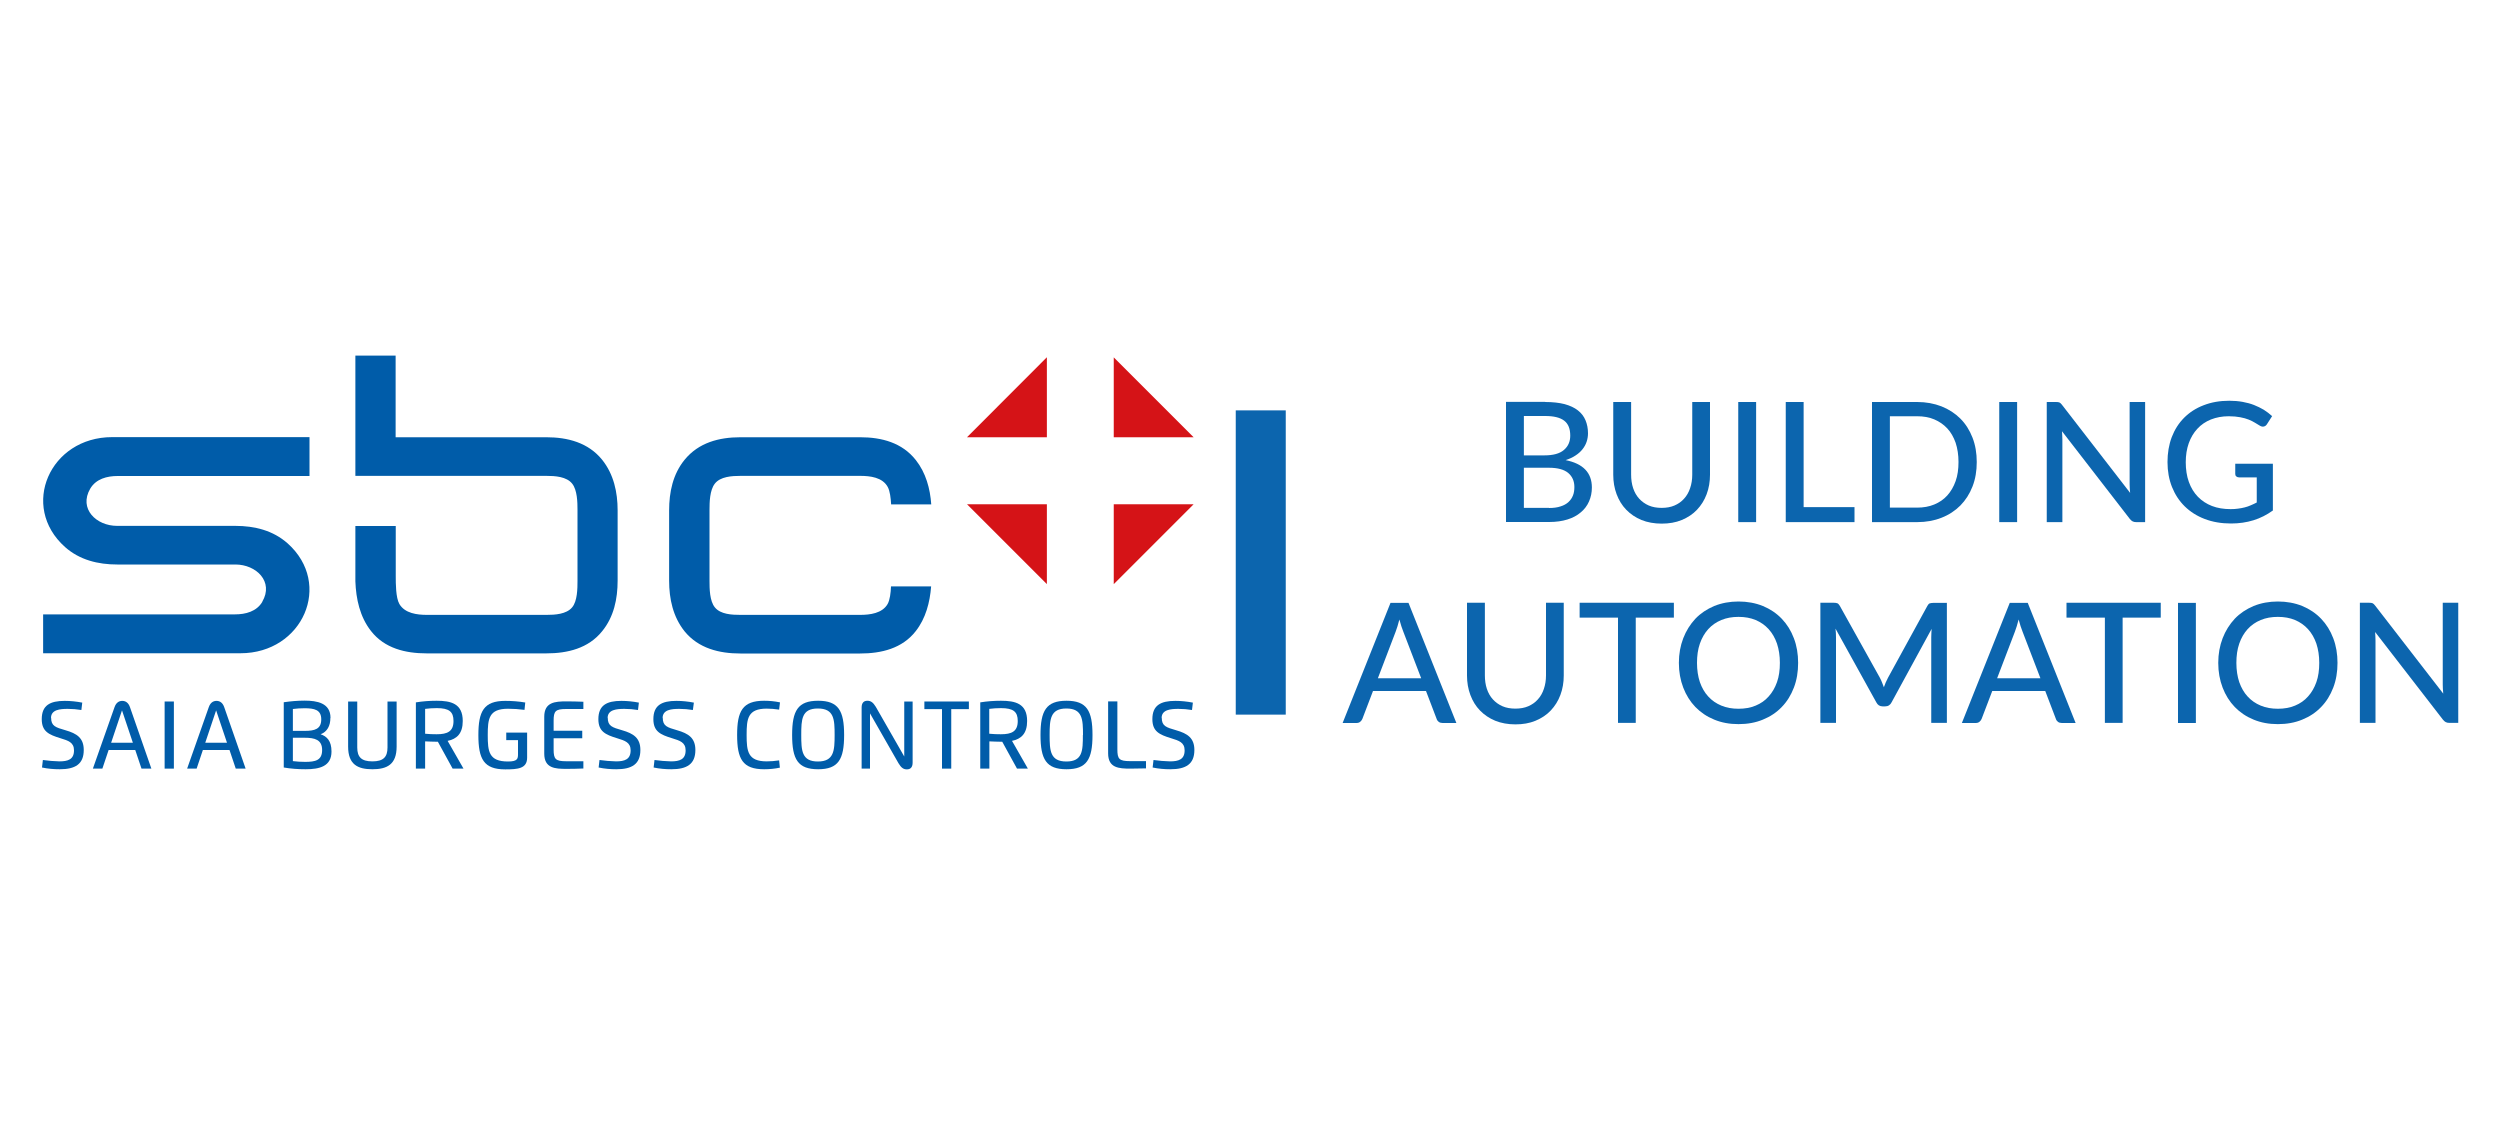 <?xml version="1.0" encoding="UTF-8"?> <svg xmlns="http://www.w3.org/2000/svg" id="Livello_1" data-name="Livello 1" viewBox="0 0 200 90"><defs><style> .cls-1 { fill: #0c65ae; } .cls-2, .cls-3 { fill-rule: evenodd; } .cls-2, .cls-4 { fill: #005ca9; } .cls-3 { fill: #d51317; } .cls-5 { fill: none; stroke: #0c65ae; stroke-miterlimit: 10; stroke-width: 4px; } </style></defs><g><path class="cls-1" d="M123.62,32.16c.6,0,1.12.06,1.55.17.43.12.78.28,1.06.5.28.22.48.48.61.79.13.31.2.66.2,1.05,0,.23-.04.46-.11.67-.07.21-.18.41-.33.6-.15.19-.33.35-.56.5-.22.15-.49.27-.79.37,1.4.28,2.1,1.01,2.1,2.19,0,.41-.08.78-.23,1.12-.15.34-.37.63-.66.87-.29.25-.65.44-1.07.57-.42.13-.91.2-1.45.2h-3.46v-9.61h3.13ZM121.91,33.28v3.15h1.64c.7,0,1.22-.14,1.56-.43s.51-.67.51-1.15c0-.55-.16-.95-.49-1.2-.33-.25-.83-.37-1.52-.37h-1.71ZM123.92,40.64c.36,0,.67-.04.93-.13.26-.08.47-.2.63-.35.16-.15.28-.32.36-.53.08-.2.11-.43.11-.67,0-.48-.17-.85-.5-1.13-.33-.27-.84-.41-1.53-.41h-2.01v3.21h2.01Z"></path><path class="cls-1" d="M132.93,40.63c.38,0,.73-.06,1.03-.19.3-.13.56-.31.77-.55.21-.23.37-.51.48-.84.11-.32.17-.68.17-1.07v-5.82h1.42v5.82c0,.56-.09,1.08-.27,1.56-.18.48-.44.89-.77,1.24-.33.35-.74.62-1.22.82-.48.2-1.02.29-1.61.29s-1.14-.1-1.61-.29c-.48-.2-.88-.47-1.22-.82s-.59-.76-.77-1.24c-.18-.48-.27-1-.27-1.56v-5.82h1.43v5.81c0,.39.05.75.16,1.08.11.33.27.61.48.84.21.23.47.42.77.55.3.13.65.19,1.03.19Z"></path><path class="cls-1" d="M140.49,41.77h-1.43v-9.61h1.43v9.61Z"></path><path class="cls-1" d="M148.36,40.57v1.2h-5.5v-9.61h1.43v8.41h4.08Z"></path><path class="cls-1" d="M158.14,36.96c0,.72-.11,1.37-.34,1.96-.23.59-.55,1.09-.97,1.52-.42.42-.92.75-1.51.98-.58.23-1.23.35-1.95.35h-3.61v-9.61h3.61c.71,0,1.36.12,1.95.35.58.23,1.09.56,1.51.98.42.42.74.93.97,1.52.23.59.34,1.24.34,1.96ZM156.68,36.96c0-.57-.08-1.08-.23-1.54-.16-.45-.38-.84-.67-1.15-.29-.31-.64-.55-1.04-.72s-.86-.25-1.37-.25h-2.18v7.31h2.18c.5,0,.96-.08,1.37-.25.41-.17.76-.41,1.04-.72s.51-.7.67-1.15c.16-.45.23-.96.23-1.54Z"></path><path class="cls-1" d="M161.37,41.77h-1.43v-9.61h1.43v9.61Z"></path><path class="cls-1" d="M171.61,32.16v9.61h-.72c-.11,0-.2-.02-.28-.06-.07-.04-.15-.1-.22-.19l-5.43-7.02c0,.12.02.24.02.35,0,.12.01.23.01.33v6.59h-1.25v-9.61h.74c.12,0,.22.01.28.04.06.03.13.09.21.2l5.44,7.03c-.01-.13-.02-.26-.03-.38s-.01-.24-.01-.34v-6.55h1.25Z"></path><path class="cls-1" d="M181.83,37.09v3.75c-.49.35-1,.61-1.55.78-.55.17-1.15.26-1.79.26-.78,0-1.48-.12-2.11-.36-.63-.24-1.16-.58-1.6-1.01-.44-.43-.78-.95-1.02-1.55-.24-.6-.36-1.27-.36-1.99s.11-1.39.34-2c.23-.6.56-1.12.99-1.55.43-.43.95-.77,1.56-1,.61-.24,1.29-.36,2.05-.36.38,0,.74.03,1.07.09.33.06.63.14.91.25s.54.24.78.38c.24.15.46.32.67.51l-.41.64c-.06.1-.15.17-.25.19-.1.03-.21,0-.33-.07-.12-.07-.24-.14-.38-.23-.14-.09-.31-.17-.5-.25s-.42-.14-.68-.19c-.26-.05-.56-.08-.92-.08-.53,0-1,.09-1.43.26-.42.17-.79.42-1.08.74-.3.32-.53.71-.69,1.16s-.24.96-.24,1.52.08,1.12.25,1.58c.17.47.41.86.72,1.18.31.32.69.57,1.13.74.44.17.94.25,1.49.25.21,0,.41-.01.6-.04.19-.02.36-.06.53-.1.17-.04.33-.1.49-.17.16-.07.32-.14.47-.22v-2.01h-1.42c-.09,0-.16-.03-.22-.08-.06-.05-.08-.12-.08-.2v-.81h3.01Z"></path><path class="cls-1" d="M116.51,57.84h-1.1c-.12,0-.23-.03-.31-.09-.08-.06-.14-.14-.17-.24l-.85-2.23h-4.24l-.85,2.23c-.03.08-.09.16-.17.23-.08.07-.19.1-.31.1h-1.1l3.83-9.61h1.44l3.83,9.61ZM113.69,54.25l-1.43-3.73c-.1-.25-.21-.58-.31-.96-.05.19-.1.37-.15.54-.05.17-.1.31-.15.44l-1.42,3.72h3.45Z"></path><path class="cls-1" d="M121.23,56.69c.38,0,.73-.06,1.03-.19.3-.13.56-.31.77-.55.21-.23.37-.51.48-.84.11-.32.17-.68.17-1.07v-5.82h1.42v5.82c0,.56-.09,1.08-.27,1.56-.18.48-.44.89-.77,1.24-.33.35-.74.62-1.22.82-.48.2-1.02.29-1.61.29s-1.14-.1-1.61-.29c-.48-.2-.88-.47-1.22-.82s-.59-.76-.77-1.24c-.18-.48-.27-1-.27-1.56v-5.82h1.43v5.81c0,.39.05.75.16,1.08.11.33.27.61.48.84.21.23.47.42.77.55.3.13.65.19,1.03.19Z"></path><path class="cls-1" d="M133.91,49.41h-3.05v8.42h-1.42v-8.42h-3.07v-1.19h7.54v1.19Z"></path><path class="cls-1" d="M143.85,53.03c0,.72-.11,1.38-.34,1.98-.23.6-.55,1.12-.97,1.55-.42.44-.92.77-1.51,1.01-.58.24-1.23.36-1.95.36s-1.36-.12-1.94-.36c-.59-.24-1.09-.58-1.51-1.01-.42-.44-.74-.95-.97-1.55-.23-.6-.35-1.26-.35-1.98s.12-1.37.35-1.97c.23-.6.56-1.12.97-1.56.42-.44.92-.77,1.51-1.02.59-.24,1.24-.36,1.94-.36s1.36.12,1.95.36c.58.24,1.09.58,1.51,1.02.42.44.74.95.97,1.56.23.6.34,1.26.34,1.97ZM142.39,53.03c0-.57-.08-1.08-.23-1.54-.16-.46-.38-.84-.67-1.16s-.64-.56-1.04-.73c-.41-.17-.86-.25-1.37-.25s-.96.08-1.37.25c-.41.17-.76.41-1.05.73-.29.32-.51.7-.67,1.16-.16.46-.23.97-.23,1.54s.08,1.09.23,1.54c.16.45.38.84.67,1.15.29.32.64.56,1.05.73s.86.25,1.37.25.96-.08,1.37-.25c.41-.17.76-.41,1.04-.73.29-.32.51-.7.67-1.15.16-.45.23-.97.23-1.54Z"></path><path class="cls-1" d="M155.75,48.22v9.61h-1.25v-6.84c0-.1,0-.21.01-.33,0-.12.01-.23.02-.35l-3.2,5.87c-.11.22-.28.33-.52.33h-.2c-.23,0-.4-.11-.51-.33l-3.26-5.89c.03.25.04.48.04.7v6.84h-1.25v-9.61h1.06c.12,0,.22.01.29.04.07.02.13.09.2.2l3.21,5.76c.06.12.12.24.17.37.05.13.1.26.15.39.09-.26.2-.52.33-.76l3.15-5.75c.06-.11.12-.18.19-.2.07-.02.17-.04.29-.04h1.06Z"></path><path class="cls-1" d="M166.05,57.84h-1.1c-.12,0-.23-.03-.31-.09-.08-.06-.14-.14-.17-.24l-.85-2.23h-4.24l-.85,2.23c-.03.08-.09.16-.17.23-.08.07-.19.1-.31.1h-1.1l3.83-9.61h1.44l3.83,9.61ZM163.23,54.25l-1.43-3.73c-.1-.25-.21-.58-.31-.96-.05.19-.1.37-.15.54-.05.17-.1.31-.15.44l-1.42,3.72h3.45Z"></path><path class="cls-1" d="M172.86,49.41h-3.05v8.42h-1.42v-8.42h-3.07v-1.19h7.54v1.19Z"></path><path class="cls-1" d="M175.67,57.84h-1.43v-9.61h1.43v9.61Z"></path><path class="cls-1" d="M187,53.03c0,.72-.11,1.38-.34,1.98-.23.6-.55,1.12-.97,1.55-.42.44-.92.77-1.51,1.01-.58.24-1.23.36-1.95.36s-1.36-.12-1.94-.36c-.59-.24-1.09-.58-1.51-1.01-.42-.44-.74-.95-.97-1.55-.23-.6-.35-1.26-.35-1.98s.12-1.37.35-1.97c.23-.6.56-1.12.97-1.56.42-.44.92-.77,1.51-1.02.59-.24,1.24-.36,1.94-.36s1.36.12,1.95.36c.58.24,1.09.58,1.51,1.02.42.44.74.95.97,1.56.23.6.34,1.26.34,1.97ZM185.54,53.03c0-.57-.08-1.08-.23-1.54-.16-.46-.38-.84-.67-1.16s-.64-.56-1.04-.73c-.41-.17-.86-.25-1.37-.25s-.96.08-1.37.25c-.41.17-.76.41-1.05.73-.29.32-.51.7-.67,1.16-.16.46-.23.97-.23,1.54s.08,1.09.23,1.54c.16.45.38.84.67,1.15.29.32.64.56,1.05.73s.86.25,1.37.25.96-.08,1.37-.25c.41-.17.76-.41,1.04-.73.29-.32.51-.7.67-1.15.16-.45.23-.97.23-1.54Z"></path><path class="cls-1" d="M196.66,48.22v9.61h-.72c-.11,0-.2-.02-.28-.06-.07-.04-.15-.1-.22-.19l-5.43-7.02c0,.12.02.24.02.35,0,.12.01.23.01.33v6.59h-1.25v-9.61h.74c.12,0,.22.01.28.04.06.03.13.09.21.2l5.44,7.03c-.01-.13-.02-.26-.03-.38s-.01-.24-.01-.34v-6.55h1.25Z"></path></g><line class="cls-5" x1="100.86" y1="57.17" x2="100.86" y2="32.83"></line><path class="cls-2" d="M20.99,48.14c-.46.78-1.34,1.01-2.19,1.01H3.45v3.11h15.79c4.98,0,7.41-5.54,3.77-8.79-1.17-1.04-2.65-1.4-4.18-1.4h-9.46c-1.67,0-3.09-1.37-2.15-2.98.46-.78,1.34-1.01,2.19-1.01h15.35v-3.11h-15.79c-4.98,0-7.41,5.54-3.77,8.79,1.17,1.04,2.65,1.4,4.18,1.4h9.45c1.67,0,3.09,1.37,2.15,2.98M28.43,28.45v9.62h15.29c.67,0,1.61.05,2.06.63.4.51.42,1.47.42,2.1v5.66c0,.63-.01,1.63-.43,2.13-.46.55-1.38.6-2.04.6h-9.58c-.78,0-1.76-.12-2.2-.87-.29-.5-.29-1.65-.29-2.22v-4.02h-3.23v4.43c.05,1.4.36,2.84,1.25,3.97,1.08,1.39,2.76,1.79,4.45,1.79h9.58c1.69,0,3.36-.4,4.46-1.77.94-1.15,1.24-2.59,1.24-4.05v-5.62c0-1.45-.31-2.89-1.24-4.05-1.11-1.37-2.75-1.8-4.46-1.8h-12.06v-6.53h-3.22ZM74.49,46.91h-3.21c-.02.52-.09,1.09-.27,1.41-.43.75-1.42.87-2.2.87h-9.58c-.67,0-1.59-.04-2.04-.6-.42-.51-.43-1.5-.43-2.13v-5.66c0-.63.02-1.58.42-2.1.44-.58,1.38-.63,2.06-.63h9.58c.78,0,1.78.11,2.2.89.18.33.24.89.27,1.39h3.21c-.09-1.27-.43-2.52-1.23-3.54-1.1-1.4-2.74-1.83-4.45-1.83h-9.59c-1.71,0-3.34.43-4.46,1.8-.94,1.15-1.24,2.59-1.24,4.05v5.63c0,1.45.31,2.89,1.24,4.05,1.11,1.36,2.77,1.77,4.46,1.77h9.58c1.69,0,3.37-.4,4.45-1.79.8-1.02,1.13-2.3,1.23-3.57"></path><path class="cls-3" d="M89.1,40.34h6.39l-6.39,6.39v-6.39ZM83.76,34.98h-6.4l6.39-6.4v6.4h0ZM89.1,34.98h6.39l-6.39-6.39v6.39ZM83.76,40.34h-6.4l6.39,6.39v-6.39h0Z"></path><path class="cls-4" d="M4.09,57.42c0,.67.36.77,1.15,1,.91.26,1.46.62,1.46,1.58,0,1.13-.68,1.54-1.92,1.54-.48,0-.95-.04-1.42-.14l.07-.6c.44.06.88.1,1.32.11.68,0,1.17-.15,1.17-.88,0-.64-.46-.78-1.08-.97-.95-.29-1.5-.55-1.5-1.53,0-1.11.67-1.46,1.84-1.46.47,0,.94.05,1.4.14l-.07.59c-.36-.06-.72-.09-1.09-.09-.62,0-1.34.06-1.34.73h0Z"></path><path class="cls-4" d="M7.43,61.49l1.73-4.91c.12-.35.34-.51.62-.51s.5.16.62.51l1.71,4.91h-.79l-.5-1.49h-2.13l-.5,1.49s-.76,0-.76,0ZM10.63,59.42l-.87-2.59-.87,2.59h1.74Z"></path><path class="cls-4" d="M13.17,56.12h.74v5.37h-.74v-5.37Z"></path><path class="cls-4" d="M14.97,61.49l1.73-4.91c.12-.35.34-.51.62-.51s.5.16.62.51l1.71,4.91h-.79l-.5-1.49h-2.13l-.5,1.49h-.77,0ZM18.16,59.42l-.87-2.59-.87,2.59h1.74Z"></path><path class="cls-4" d="M26.43,57.44c0,.62-.25,1.1-.78,1.3.5.17.87.53.87,1.38,0,1.19-.96,1.42-2.07,1.42-.59,0-1.17-.04-1.75-.14v-5.22c.55-.08,1.1-.13,1.66-.13,1.01,0,2.08.19,2.08,1.38h0ZM24.38,58.47c.79,0,1.32-.14,1.32-.92s-.56-.89-1.35-.89c-.31,0-.62.02-.92.06v1.75h.96,0ZM23.43,59.02v1.87c.33.04.65.06.98.06.82,0,1.36-.12,1.36-.95s-.6-.98-1.39-.98h-.96,0Z"></path><path class="cls-4" d="M31.73,59.73c0,1.43-.77,1.81-1.94,1.81s-1.94-.38-1.94-1.81v-3.61h.73v3.68c0,.77.34,1.11,1.21,1.11s1.21-.34,1.21-1.11v-3.68h.73s0,3.61,0,3.61Z"></path><path class="cls-4" d="M33.27,61.49v-5.3c.55-.09,1.1-.13,1.66-.13,1.14,0,2.09.22,2.09,1.62,0,1.01-.48,1.44-1.21,1.59l1.27,2.22h-.87l-1.18-2.15h-.04c-.28,0-.72-.02-.98-.03v2.18h-.74,0ZM34.02,58.7c.3.03.61.04.91.04.86,0,1.35-.22,1.35-1.06,0-.74-.35-1.03-1.33-1.03-.32,0-.63.02-.94.06v1.98h0Z"></path><path class="cls-4" d="M40.49,58.61h1.68v2c0,.88-.74.94-1.75.94-1.72,0-2.15-.83-2.15-2.74s.43-2.74,2.15-2.74c.54,0,1.07.04,1.6.13l-.06.59c-.44-.06-.88-.09-1.32-.09-1.54,0-1.62.81-1.62,2.11s.08,2.11,1.62,2.11c.75,0,.8-.22.8-.57v-1.14h-.94v-.59h0Z"></path><path class="cls-4" d="M46.67,56.72h-1.37c-.87,0-1.01.17-1.01.94v.8h2.29v.6h-2.29v.9c0,.77.15.94,1.01.94h1.37v.58c-.41.02-.96.03-1.35.03-.92,0-1.78-.05-1.78-1.22v-2.95c0-1.17.86-1.23,1.78-1.23.35,0,.94.01,1.35.03v.58h0Z"></path><path class="cls-4" d="M48.62,57.42c0,.67.36.77,1.15,1,.91.26,1.46.62,1.46,1.58,0,1.13-.68,1.54-1.92,1.54-.48,0-.95-.04-1.42-.14l.07-.6c.44.06.88.1,1.32.11.68,0,1.17-.15,1.17-.88,0-.64-.46-.78-1.08-.97-.95-.29-1.5-.55-1.5-1.53,0-1.11.67-1.46,1.84-1.46.47,0,.94.05,1.4.14l-.07.59c-.36-.06-.72-.09-1.09-.09-.62,0-1.34.06-1.34.73h0Z"></path><path class="cls-4" d="M53.02,57.42c0,.67.36.77,1.15,1,.91.26,1.46.62,1.46,1.58,0,1.13-.68,1.54-1.92,1.54-.48,0-.95-.04-1.42-.14l.07-.6c.44.06.88.1,1.32.11.68,0,1.17-.15,1.17-.88,0-.64-.46-.78-1.08-.97-.95-.29-1.5-.55-1.5-1.53,0-1.11.67-1.46,1.84-1.46.47,0,.94.05,1.4.14l-.08.59c-.36-.06-.72-.09-1.09-.09-.62,0-1.33.06-1.33.73h0Z"></path><path class="cls-4" d="M62.4,61.41c-.42.09-.84.13-1.27.13-1.73,0-2.16-.83-2.16-2.74s.43-2.74,2.16-2.74c.42,0,.85.04,1.27.13l-.07.58c-.33-.05-.66-.08-.99-.08-1.53,0-1.61.81-1.61,2.11s.09,2.11,1.61,2.11c.33,0,.66-.03.99-.08l.06.58h0Z"></path><path class="cls-4" d="M63.37,58.8c0-1.95.46-2.74,2.08-2.74s2.08.79,2.08,2.74-.46,2.74-2.08,2.74-2.08-.79-2.08-2.74ZM66.77,58.8c0-1.25-.04-2.12-1.34-2.12s-1.33.87-1.33,2.12.04,2.12,1.33,2.12,1.34-.87,1.34-2.12Z"></path><path class="cls-4" d="M72.34,60.53v-4.41h.67v4.89c0,.38-.18.54-.46.54s-.46-.14-.67-.49l-2.28-3.99v4.42h-.67v-4.89c0-.38.18-.54.46-.54s.46.14.67.48l2.28,3.98h0Z"></path><path class="cls-4" d="M77.5,56.73h-1.4v4.76h-.74v-4.76h-1.41v-.61h3.56v.61Z"></path><path class="cls-4" d="M78.42,61.49v-5.3c.55-.09,1.1-.13,1.66-.13,1.14,0,2.09.22,2.09,1.62,0,1.01-.48,1.44-1.21,1.59l1.27,2.22h-.87l-1.18-2.15h-.05c-.28,0-.72-.02-.98-.03v2.18h-.74.01ZM79.16,58.7c.3.03.61.04.91.04.86,0,1.35-.22,1.35-1.06,0-.74-.35-1.03-1.34-1.03-.32,0-.63.02-.94.06v1.98s.01,0,.01,0Z"></path><path class="cls-4" d="M83.24,58.8c0-1.95.46-2.74,2.08-2.74s2.08.79,2.08,2.74-.46,2.74-2.08,2.74-2.08-.79-2.08-2.74ZM86.64,58.8c0-1.25-.04-2.12-1.33-2.12s-1.34.87-1.34,2.12.04,2.12,1.34,2.12,1.32-.87,1.32-2.12h0Z"></path><path class="cls-4" d="M91.69,61.47c-.41.01-.9.02-1.26.02-.92,0-1.78-.05-1.78-1.22v-4.16h.74v3.84c0,.77.14.94,1.01.94h1.28v.59h0Z"></path><path class="cls-4" d="M92.94,57.42c0,.67.36.77,1.15,1,.91.26,1.46.62,1.46,1.58,0,1.13-.68,1.54-1.92,1.54-.48,0-.95-.04-1.42-.14l.07-.6c.44.06.88.1,1.32.11.68,0,1.17-.15,1.17-.88,0-.64-.46-.78-1.08-.97-.95-.29-1.5-.55-1.5-1.53,0-1.11.67-1.46,1.84-1.46.47,0,.94.05,1.4.14l-.07.59c-.36-.06-.72-.09-1.09-.09-.62,0-1.34.06-1.34.73h0Z"></path></svg> 